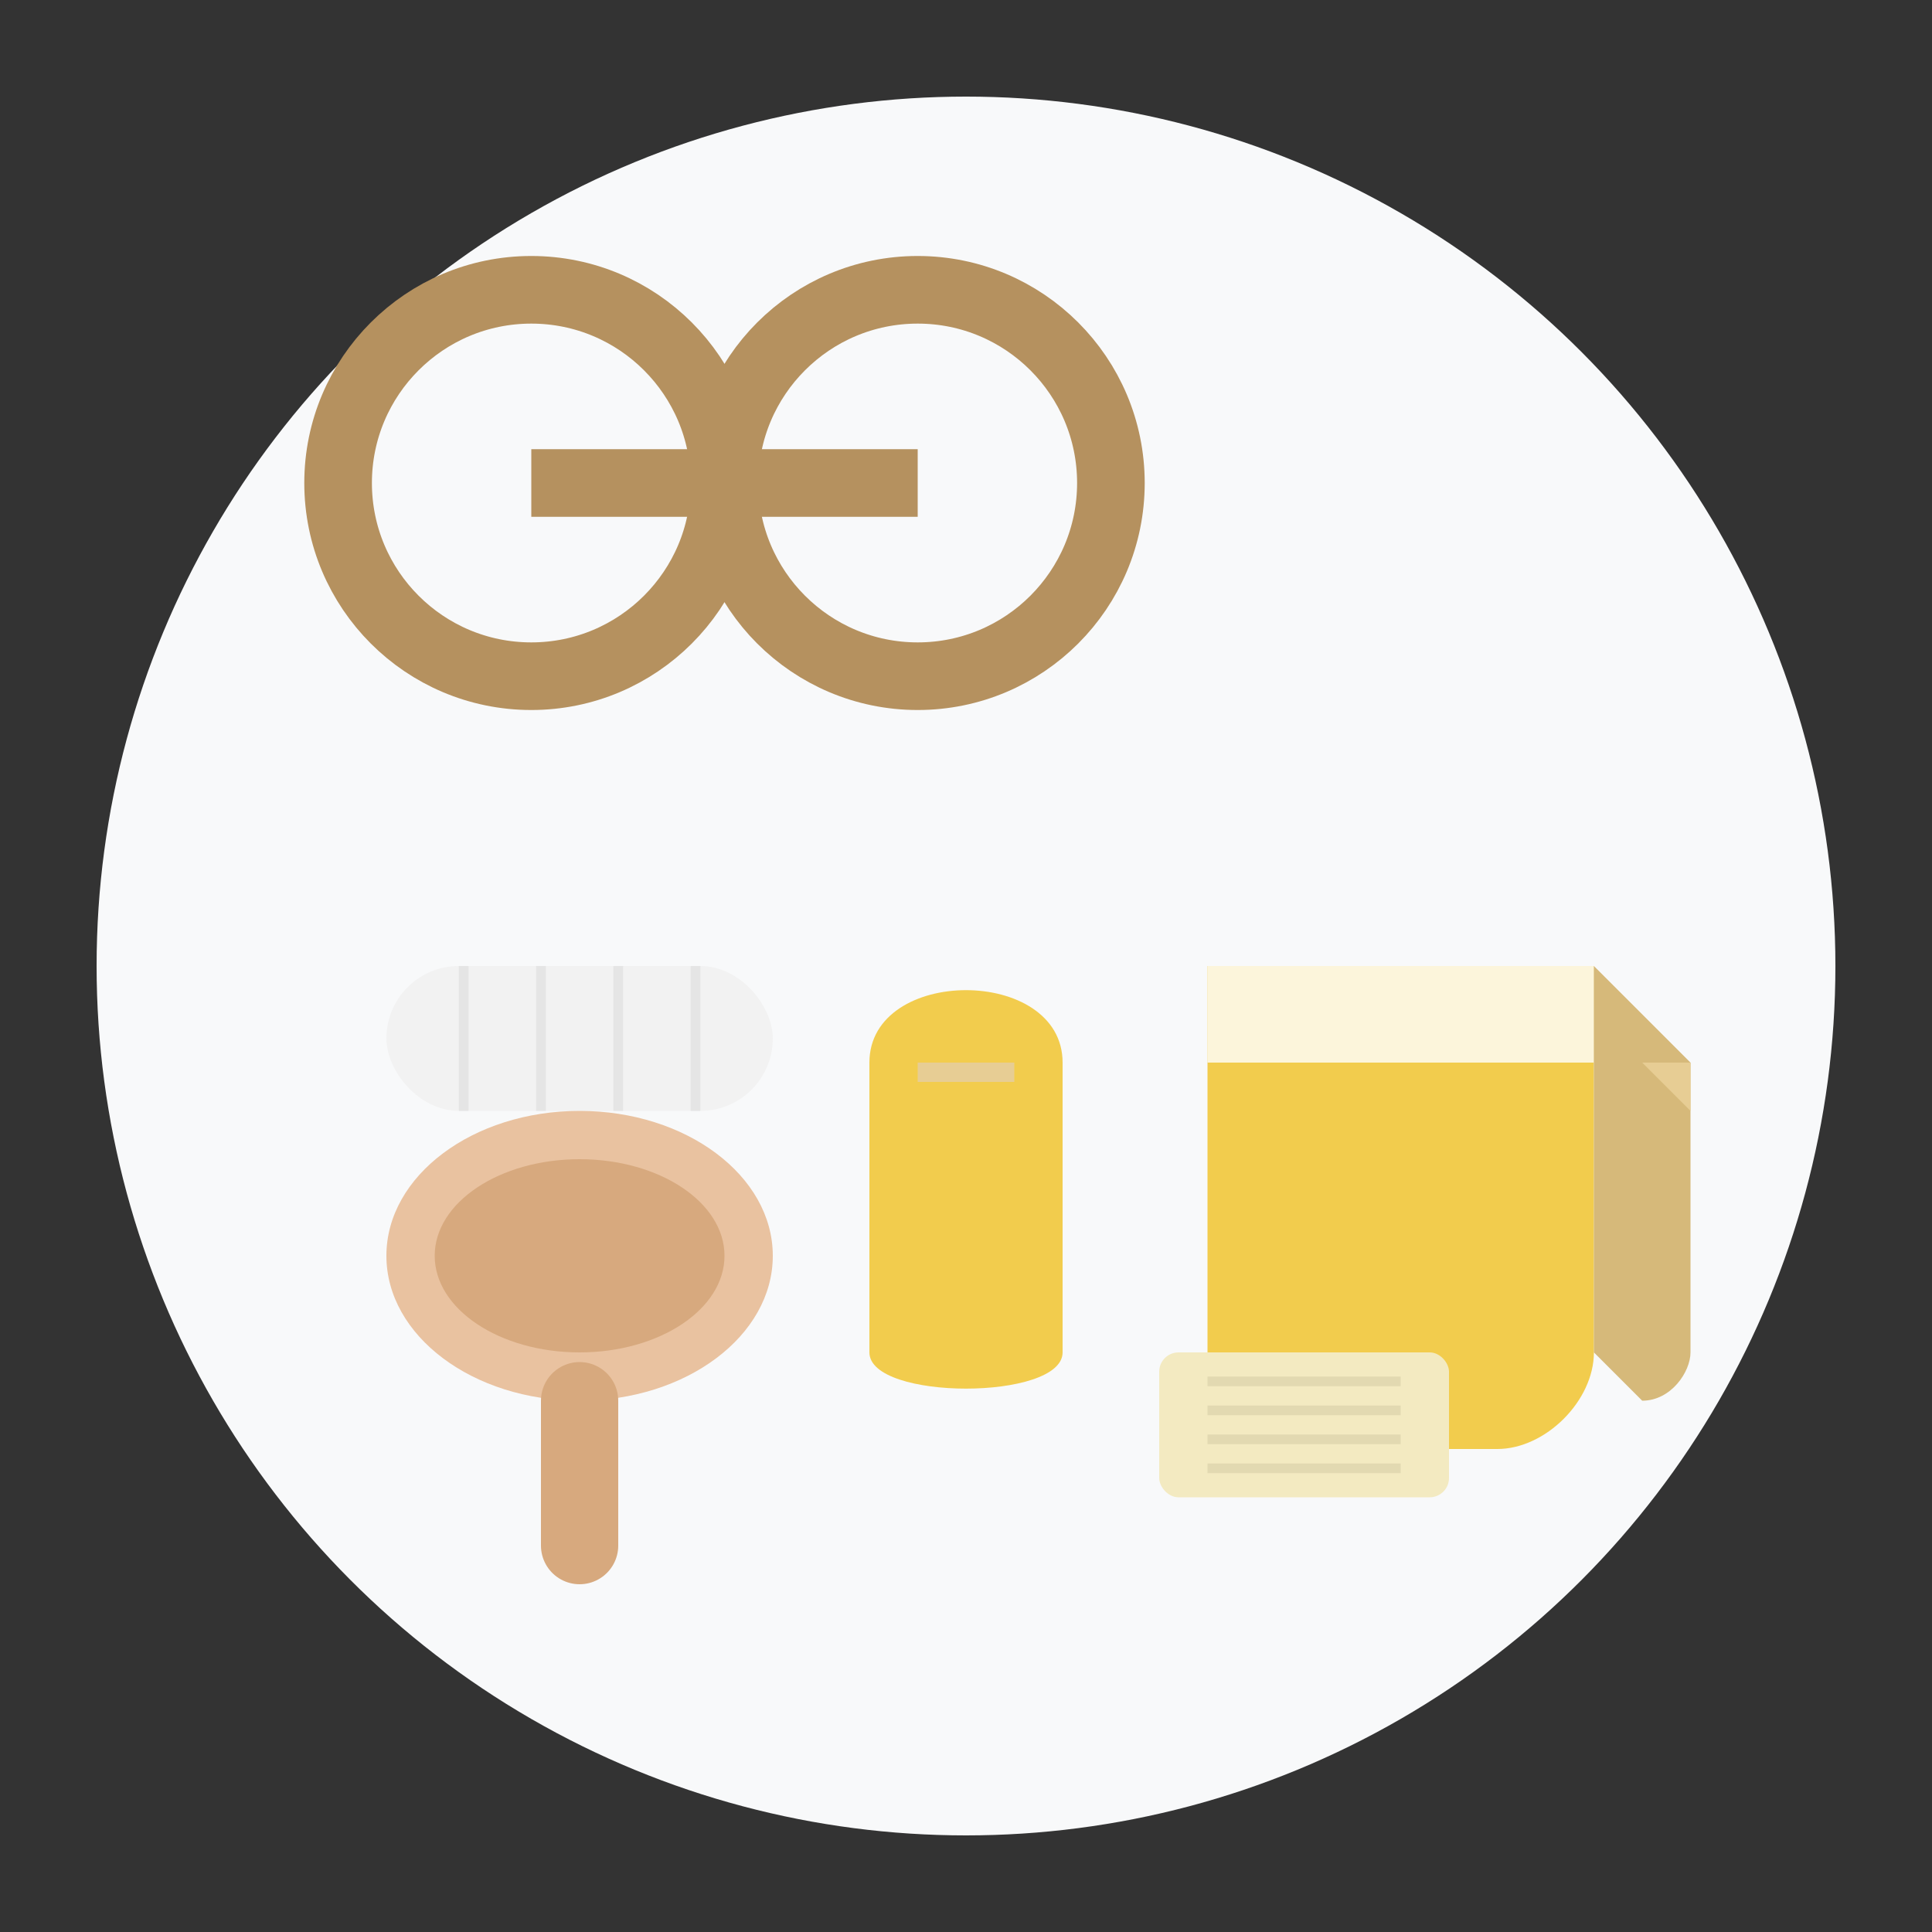 <svg xmlns="http://www.w3.org/2000/svg" viewBox="0 0 200 200" width="200" height="200">
  <rect x="0" y="0" width="200" height="200" fill="#333333" stroke="none"/>
  <!-- Background circle -->
  <circle cx="100" cy="100" r="90" fill="#f8f9fa" />
  
  <!-- Bavarian specialties -->
  <g transform="translate(55, 50)">
    <!-- Pretzel -->
    <circle cx="0" cy="0" r="20" fill="none" stroke="#b5915f" stroke-width="7" />
    <circle cx="40" cy="0" r="20" fill="none" stroke="#b5915f" stroke-width="7" />
    <rect x="0" y="-3.5" width="40" height="7" fill="#b5915f" />
  </g>
  
  <!-- Weisswurst -->
  <g transform="translate(40, 100)">
    <rect x="0" y="0" width="40" height="15" rx="7.5" fill="#f2f2f2" />
    <line x1="8" y1="0" x2="8" y2="15" stroke="#e5e5e5" stroke-width="1" />
    <line x1="16" y1="0" x2="16" y2="15" stroke="#e5e5e5" stroke-width="1" />
    <line x1="24" y1="0" x2="24" y2="15" stroke="#e5e5e5" stroke-width="1" />
    <line x1="32" y1="0" x2="32" y2="15" stroke="#e5e5e5" stroke-width="1" />
  </g>
  
  <!-- Sweet mustard -->
  <g transform="translate(90, 100)">
    <path d="M0,10 C0,0 20,0 20,10 L20,40 C20,45 0,45 0,40 Z" fill="#f2cc4d" />
    <path d="M5,10 L15,10 L15,12 L5,12 Z" fill="#e7cd94" />
  </g>
  
  <!-- Beer mug -->
  <g transform="translate(120, 90)">
    <path d="M5,10 L5,50 C5,55 10,60 15,60 L35,60 C40,60 45,55 45,50 L45,10 Z" fill="#f2cc4d" />
    <path d="M5,10 L5,20 L45,20 L45,10 Z" fill="#ffffff" opacity="0.8" />
    <path d="M45,10 L55,20 L55,50 C55,52 53,55 50,55 L45,50 Z" fill="#d6b97a" />
    <path d="M50,20 L55,20 L55,25 Z" fill="#e7cd94" />
  </g>
  
  <!-- Pork knuckle (Schweinshaxe) suggestion -->
  <g transform="translate(60, 130)">
    <ellipse cx="0" cy="0" rx="20" ry="15" fill="#e9c2a0" />
    <ellipse cx="0" cy="0" rx="15" ry="10" fill="#d7a97e" />
    <path d="M0,15 L0,30" stroke="#d7a97e" stroke-width="8" stroke-linecap="round" />
  </g>
  
  <!-- Sauerkraut suggestion -->
  <g transform="translate(120, 140)">
    <rect x="0" y="0" width="30" height="15" rx="2" fill="#f3eac1" />
    <line x1="5" y1="3" x2="25" y2="3" stroke="#e2d9b1" stroke-width="1" />
    <line x1="5" y1="6" x2="25" y2="6" stroke="#e2d9b1" stroke-width="1" />
    <line x1="5" y1="9" x2="25" y2="9" stroke="#e2d9b1" stroke-width="1" />
    <line x1="5" y1="12" x2="25" y2="12" stroke="#e2d9b1" stroke-width="1" />
  </g>
</svg>
